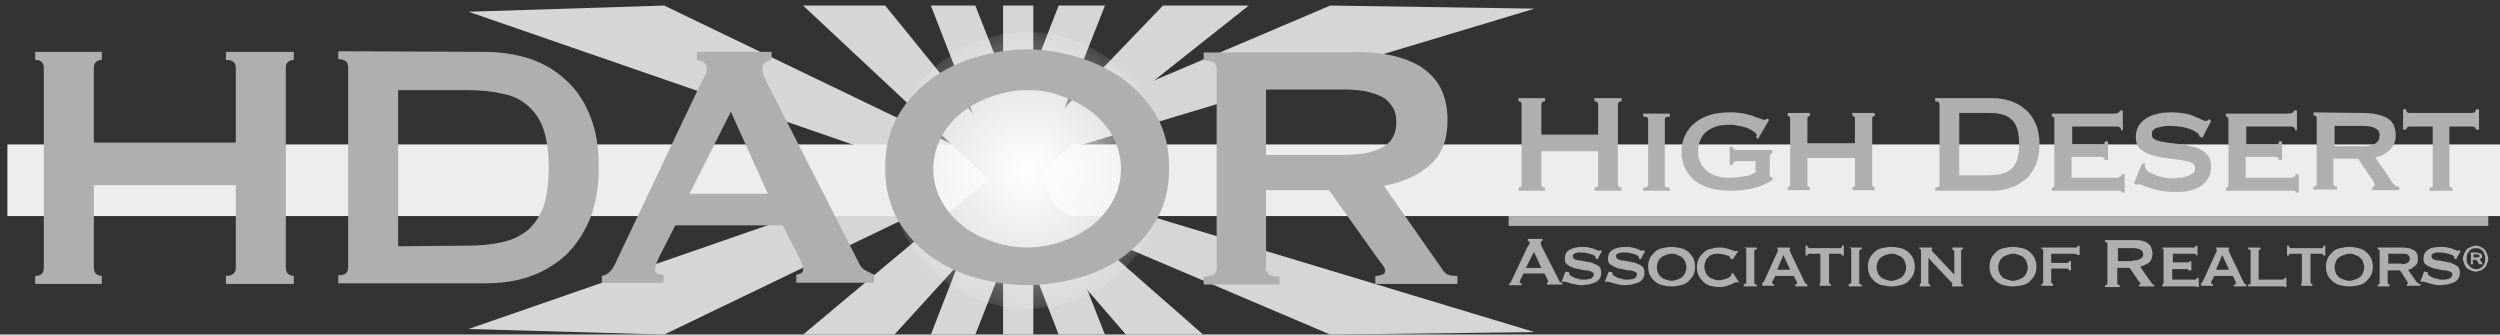 <?xml version="1.0" encoding="utf-8"?>
<!-- Generator: Adobe Illustrator 21.1.0, SVG Export Plug-In . SVG Version: 6.00 Build 0)  -->
<svg version="1.1" id="Layer_1" xmlns="http://www.w3.org/2000/svg" xmlns:xlink="http://www.w3.org/1999/xlink" x="0px" y="0px"
	 viewBox="0 0 405 54.2" style="enable-background:new 0 0 405 54.2;" xml:space="preserve">
<rect x="0" y="0" width="405" height="54.2" fill="#333333" stroke="none"/>
<style type="text/css">
	.st0{fill:#D6D6D6;}
	.st1{fill:#EDEDED;}
	.st2{fill:url(#SVGID_1_);}
	.st3{fill:#AFAFAF;}
</style>
<polygon class="st0" points="248.6,53.8 165.1,28.6 107.6,0.9 75.9,1.9 164.7,32.6 215.5,54.2 "/>
<polygon class="st0" points="248.6,1.4 165.1,26.5 107.6,54.2 75.9,53.3 164.7,22.5 215.5,0.9 "/>
<rect x="1.2" y="23.4" class="st1" width="403.8" height="11.6"/>
<polygon class="st0" points="130.1,0.9 143.4,0.9 166.4,29.2 194.9,54.2 182.4,54.2 162.5,31.2 "/>
<polygon class="st0" points="130.1,54.2 144.9,54.2 170.6,26 202.3,0.9 188.4,0.9 166.2,24 "/>
<polygon class="st0" points="150.8,0.9 158,0.9 179,54.2 171.5,54.2 "/>
<polygon class="st0" points="150.8,54.2 158,54.2 179,0.9 171.5,0.9 "/>
<rect x="162.5" y="0.9" class="st0" width="4.9" height="53.3"/>
<radialGradient id="SVGID_1_" cx="166.4" cy="26.6" r="22.458" gradientTransform="matrix(1 0 0 -1 0 54.2)" gradientUnits="userSpaceOnUse">
	<stop  offset="0" style="stop-color:#FFFFFF"/>
	<stop  offset="0.853" style="stop-color:#FFFFFF;stop-opacity:0.232"/>
	<stop  offset="1" style="stop-color:#FFFFFF;stop-opacity:0.1"/>
</radialGradient>
<circle class="st2" cx="166.4" cy="27.6" r="22.4"/>
<g>
	<g>
		<path class="st3" d="M38.2,11c0-0.9-0.5-1.3-1.6-1.3V8.4h11v1.3c-0.3,0-0.6,0.1-0.9,0.3c-0.3,0.2-0.4,0.5-0.4,1v32.4
			c0,0.4,0.1,0.7,0.4,1c0.3,0.2,0.6,0.3,0.9,0.3V46h-11v-1.3c1,0,1.6-0.4,1.6-1.3V30h-23v13.4c0,0.4,0.1,0.7,0.4,1
			c0.3,0.2,0.6,0.3,0.9,0.3V46H5.7v-1.3c0.9,0,1.4-0.4,1.4-1.3V11c0-0.9-0.5-1.3-1.4-1.3V8.4h10.8v1.3c-0.3,0-0.6,0.1-0.9,0.3
			c-0.3,0.2-0.4,0.5-0.4,1v12.1h23V11z"/>
		<path class="st3" d="M78.5,8.4c2.6,0,5.1,0.4,7.3,1.1c2.3,0.8,4.2,1.9,5.9,3.5c1.7,1.5,3,3.5,3.9,5.8c1,2.4,1.4,5.1,1.4,8.3
			c0,3.2-0.5,6-1.4,8.3c-1,2.4-2.3,4.3-3.9,5.9c-1.7,1.5-3.6,2.7-5.9,3.5c-2.3,0.8-4.7,1.1-7.3,1.1H54.8v-1.3c1.1,0,1.6-0.4,1.6-1.3
			V10.9c0-0.9-0.5-1.3-1.6-1.3V8.3L78.5,8.4L78.5,8.4z M75.6,39.8c2.2,0,4.2-0.2,5.9-0.6s3-1.1,4.1-2c1.1-1,1.9-2.3,2.5-3.9
			c0.5-1.6,0.8-3.7,0.8-6.1c0-2.5-0.3-4.5-0.8-6.1s-1.4-2.9-2.5-3.9s-2.5-1.7-4.1-2c-1.7-0.4-3.6-0.6-5.9-0.6H64.5v25.3L75.6,39.8
			L75.6,39.8z"/>
		<path class="st3" d="M97.5,44.7c0.6-0.1,1.1-0.4,1.5-0.9s0.7-1.1,1-1.8l13.2-27.8c0.3-0.6,0.6-1.2,0.9-1.7c0.3-0.5,0.4-1,0.4-1.4
			c0-0.5-0.2-0.8-0.5-1s-0.7-0.3-1.1-0.4V8.4H125v1.3c-0.3,0.1-0.7,0.2-1,0.4c-0.3,0.2-0.5,0.5-0.5,1c0,0.4,0.1,0.8,0.2,1.1
			c0.2,0.4,0.4,0.9,0.7,1.5l14.8,29c0.2,0.5,0.6,0.9,1,1.1s0.9,0.5,1.4,0.7v1.3H129v-1.3c0.2,0,0.4-0.1,0.7-0.2s0.4-0.4,0.4-0.6
			c0-0.5-0.2-1.1-0.6-1.9l-2.7-5.3h-17.4l-2.6,5.1c-0.5,1-0.7,1.7-0.7,2.1c0,0.5,0.5,0.8,1.4,0.8v1.3h-10V44.7z M124.4,31.4l-6-13.3
			l-6.7,13.3H124.4z"/>
		<path class="st3" d="M166.4,8c2.6,0,5.3,0.4,8,1.2c2.7,0.8,5.2,2,7.4,3.5c2.2,1.6,4.1,3.6,5.5,6s2.1,5.2,2.1,8.5s-0.7,6.1-2.1,8.5
			s-3.3,4.4-5.5,6s-4.7,2.7-7.4,3.4c-2.7,0.7-5.4,1.1-8,1.1s-5.3-0.4-8-1.1s-5.2-1.9-7.4-3.4c-2.2-1.6-4.1-3.6-5.5-6
			s-2.1-5.2-2.1-8.5s0.7-6.1,2.1-8.5c1.4-2.4,3.3-4.4,5.5-6c2.2-1.6,4.7-2.8,7.4-3.5C161.1,8.4,163.8,8,166.4,8z M166.4,14.6
			c-1.8,0-3.6,0.3-5.4,0.9s-3.4,1.4-4.9,2.5s-2.6,2.4-3.5,4s-1.4,3.4-1.4,5.4s0.5,3.8,1.4,5.3c0.9,1.6,2.1,2.9,3.5,4
			s3.1,1.9,4.9,2.5s3.6,0.9,5.4,0.9s3.6-0.3,5.4-0.9s3.4-1.4,4.9-2.5c1.4-1.1,2.6-2.4,3.5-4s1.4-3.4,1.4-5.3c0-2-0.5-3.8-1.4-5.4
			s-2.1-2.9-3.5-4c-1.5-1.1-3.1-1.9-4.9-2.5C170,14.8,168.2,14.6,166.4,14.6z"/>
		<path class="st3" d="M219.3,8.4c2.3,0,4.4,0.2,6.2,0.6c1.8,0.4,3.4,1,4.8,1.9c1.3,0.9,2.4,2,3.1,3.4s1.1,3.1,1.1,5.2
			c0,3.1-0.9,5.5-2.8,7.2s-4.4,2.8-7.5,3.4l9.5,13.6c0.3,0.5,0.7,0.8,1.2,0.9s0.9,0.1,1.2,0.1V46h-13.3v-1.3c0.4,0,0.8-0.1,1.1-0.2
			c0.3-0.1,0.5-0.3,0.5-0.6c0-0.2-0.1-0.5-0.3-0.8s-0.5-0.7-0.9-1.2l-7.9-11.1h-10.2v12.7c0,0.4,0.2,0.7,0.5,1
			c0.3,0.2,0.9,0.3,1.7,0.3v1.3H195v-1.3c1.4,0,2.1-0.4,2.1-1.3V11.1c0-0.9-0.7-1.3-2.1-1.3V8.5h24.3V8.4z M217.4,25.1
			c1.7,0,3.1-0.1,4.3-0.4c1.1-0.3,2-0.6,2.7-1.1s1.1-1,1.4-1.7c0.3-0.6,0.4-1.4,0.4-2.1c0-0.8-0.1-1.5-0.4-2.1s-0.8-1.2-1.4-1.7
			c-0.7-0.5-1.6-0.8-2.7-1.1c-1.1-0.3-2.6-0.4-4.3-0.4h-12.3v10.6H217.4z"/>
	</g>
</g>
<g>
	<g>
		<path class="st3" d="M258.9,16.9c0-0.3-0.2-0.5-0.6-0.5v-0.5h4.4v0.5c-0.1,0-0.3,0-0.4,0.1s-0.2,0.2-0.2,0.4v13
			c0,0.2,0.1,0.3,0.2,0.4s0.2,0.1,0.4,0.1v0.5h-4.4v-0.5c0.4,0,0.6-0.2,0.6-0.5v-5.4h-9.2v5.4c0,0.2,0.1,0.3,0.2,0.4
			s0.2,0.1,0.4,0.1v0.5H246v-0.5c0.4,0,0.5-0.2,0.5-0.5v-13c0-0.3-0.2-0.5-0.5-0.5v-0.5h4.3v0.5c-0.1,0-0.2,0-0.4,0.1
			c-0.1,0.1-0.2,0.2-0.2,0.4v4.9h9.2V16.9z"/>
		<path class="st3" d="M266.2,30.4c0.3,0,0.5,0,0.6-0.1s0.2-0.2,0.2-0.3V19.3c0-0.1-0.1-0.3-0.2-0.3c-0.1-0.1-0.3-0.1-0.6-0.1v-0.5
			h4.3v0.5c-0.5,0-0.8,0.1-0.8,0.4V30c0,0.3,0.3,0.4,0.8,0.4v0.5h-4.3V30.4z"/>
		<path class="st3" d="M284.8,22.5l-0.3-0.2c0-0.2,0.1-0.3,0.1-0.3c0-0.2-0.1-0.4-0.4-0.6c-0.2-0.2-0.6-0.4-1-0.6s-0.9-0.3-1.4-0.4
			s-1-0.2-1.5-0.2c-0.7,0-1.4,0.1-2,0.2c-0.6,0.2-1.2,0.4-1.7,0.8s-0.9,0.8-1.1,1.4c-0.3,0.6-0.4,1.2-0.4,2s0.2,1.5,0.5,2
			s0.7,1,1.2,1.3s1,0.6,1.6,0.7c0.6,0.2,1.2,0.2,1.7,0.2c0.8,0,1.6-0.1,2.3-0.2c0.7-0.1,1.4-0.3,2-0.7v-1.8h-2.9
			c-0.2,0-0.4,0-0.5,0.1c-0.2,0.1-0.2,0.2-0.3,0.5h-0.5v-2.9h0.5c0,0.2,0.1,0.3,0.3,0.4c0.1,0.1,0.3,0.1,0.5,0.1h5.6v0.5
			c-0.2,0.1-0.3,0.2-0.3,0.3c-0.1,0.1-0.1,0.2-0.1,0.4v2.7c0,0.2,0,0.3,0.1,0.4c0,0.1,0.2,0.1,0.4,0.2v0.3c-0.2,0.1-0.4,0.3-0.8,0.5
			s-0.8,0.4-1.4,0.6s-1.2,0.4-2,0.5c-0.7,0.1-1.6,0.2-2.5,0.2c-1.2,0-2.4-0.1-3.4-0.4s-1.8-0.7-2.5-1.2c-0.7-0.6-1.2-1.2-1.6-2
			s-0.6-1.7-0.6-2.7s0.2-1.9,0.6-2.7c0.4-0.8,0.9-1.5,1.6-2c0.7-0.6,1.5-1,2.5-1.3s2.1-0.4,3.4-0.4c0.7,0,1.4,0.1,2,0.2
			s1.1,0.3,1.5,0.4c0.4,0.2,0.8,0.3,1.1,0.4c0.3,0.1,0.5,0.2,0.6,0.2c0.2,0,0.3,0,0.3,0c0.1,0,0.2-0.1,0.3-0.2l0.3,0.2L284.8,22.5z"
			/>
		<path class="st3" d="M292.8,29.9c0,0.1,0,0.3,0.1,0.3c0.1,0.1,0.2,0.1,0.3,0.1v0.5h-3.6v-0.5c0.1,0,0.2,0,0.3-0.1
			c0.1-0.1,0.1-0.2,0.1-0.3V19.2c0-0.1,0-0.3-0.1-0.3c-0.1-0.1-0.2-0.1-0.3-0.1v-0.5h3.6v0.5c-0.1,0-0.2,0-0.3,0.1
			c-0.1,0.1-0.1,0.2-0.1,0.3v4h7.7v-4c0-0.1,0-0.3-0.1-0.3c-0.1-0.1-0.2-0.1-0.3-0.1v-0.5h3.6v0.5c-0.1,0-0.2,0-0.3,0.1
			c-0.1,0.1-0.1,0.2-0.1,0.3v10.7c0,0.1,0,0.3,0.1,0.3c0.1,0.1,0.2,0.1,0.3,0.1v0.5h-3.6v-0.5c0.1,0,0.2,0,0.3-0.1
			c0.1-0.1,0.1-0.2,0.1-0.3v-4.3h-7.7V29.9z"/>
		<path class="st3" d="M322.9,15.9c1,0,2,0.2,2.9,0.5s1.7,0.8,2.4,1.4c0.7,0.6,1.2,1.4,1.6,2.3s0.6,2.1,0.6,3.3
			c0,1.3-0.2,2.4-0.6,3.3s-0.9,1.7-1.6,2.3c-0.7,0.6-1.5,1.1-2.4,1.4s-1.9,0.5-2.9,0.5h-9.4v-0.5c0.4,0,0.7-0.2,0.7-0.5v-13
			c0-0.3-0.2-0.5-0.7-0.5v-0.5L322.9,15.9L322.9,15.9z M321.8,28.4c0.9,0,1.7-0.1,2.3-0.2c0.7-0.2,1.2-0.4,1.7-0.8
			c0.4-0.4,0.8-0.9,1-1.6s0.3-1.5,0.3-2.4c0-1-0.1-1.8-0.3-2.5c-0.2-0.6-0.5-1.2-1-1.6c-0.4-0.4-1-0.7-1.7-0.8
			c-0.7-0.2-1.4-0.2-2.3-0.2h-4.4v10.1H321.8z"/>
		<path class="st3" d="M343.6,21c0-0.4-0.3-0.5-0.9-0.5h-7v2.9h4.4c0.3,0,0.6,0,0.7-0.1c0.1,0,0.2-0.2,0.2-0.4h0.5v3h-0.6
			c0.1-0.2,0-0.3-0.2-0.4s-0.5-0.1-0.9-0.1h-4.2v3.4h7.3c0.2,0,0.4-0.1,0.6-0.2s0.2-0.2,0.2-0.4h0.5v3h-0.5c0-0.2-0.1-0.3-0.2-0.3
			c-0.2,0-0.3,0-0.6,0h-10.5v-0.5c0.1,0,0.2,0,0.3-0.1c0.1-0.1,0.1-0.2,0.1-0.3V19.3c0-0.1,0-0.3-0.1-0.3c-0.1-0.1-0.2-0.1-0.3-0.1
			v-0.5h10.1c0.6,0,0.9-0.2,0.9-0.5h0.5v3.2h-0.3V21z"/>
		<path class="st3" d="M347.5,26.5c0,0.1,0,0.2,0,0.2c0,0.1,0,0.2,0,0.3c0,0.3,0.2,0.5,0.5,0.8c0.4,0.2,0.8,0.4,1.3,0.6
			s1,0.3,1.5,0.4s0.9,0.1,1.2,0.1c0.3,0,0.6,0,1-0.1c0.4,0,0.8-0.1,1.2-0.2c0.4-0.1,0.7-0.3,1-0.5s0.4-0.5,0.4-0.9s-0.2-0.7-0.7-0.9
			s-1-0.3-1.8-0.4c-0.7-0.1-1.5-0.2-2.3-0.3c-0.8-0.1-1.6-0.3-2.3-0.5c-0.7-0.2-1.3-0.6-1.8-1S346,23,346,22.2
			c0-1.2,0.5-2.2,1.5-2.9c1-0.7,2.4-1.1,4.2-1.1c0.9,0,1.7,0.1,2.3,0.2c0.6,0.1,1.2,0.3,1.6,0.5s0.8,0.3,1.1,0.5
			c0.3,0.1,0.5,0.2,0.6,0.2c0.2,0,0.3,0,0.3-0.1c0.1-0.1,0.2-0.1,0.3-0.2l0.3,0.3l-1.4,2.7l-0.5-0.2c0-0.1,0-0.2-0.1-0.3
			c0-0.1-0.1-0.2-0.3-0.3c-0.4-0.3-1-0.6-1.8-0.8s-1.7-0.3-2.7-0.3c-0.4,0-0.7,0-1.1,0.1c-0.3,0.1-0.6,0.1-0.9,0.2s-0.5,0.3-0.6,0.4
			c-0.2,0.2-0.2,0.4-0.2,0.7c0,0.4,0.2,0.7,0.7,0.9c0.5,0.2,1.1,0.3,1.8,0.4c0.7,0.1,1.5,0.2,2.3,0.3c0.8,0.1,1.6,0.3,2.3,0.5
			c0.7,0.2,1.3,0.6,1.8,1.1s0.7,1.1,0.7,2s-0.2,1.5-0.6,2.1c-0.4,0.5-0.9,1-1.5,1.3s-1.3,0.5-2,0.6s-1.4,0.1-2.1,0.1
			s-1.3-0.1-1.9-0.2s-1.2-0.3-1.7-0.4c-0.5-0.2-1-0.3-1.3-0.5c-0.4-0.1-0.6-0.2-0.7-0.2s-0.2,0.1-0.3,0.2l-0.4-0.3l1.3-3.2
			L347.5,26.5z"/>
		<path class="st3" d="M371.8,21c0-0.4-0.3-0.5-0.9-0.5h-7v2.9h4.4c0.3,0,0.6,0,0.7-0.1c0.1,0,0.2-0.2,0.2-0.4h0.5v3h-0.6
			c0.1-0.2,0-0.3-0.2-0.4s-0.5-0.1-0.9-0.1h-4.2v3.4h7.3c0.2,0,0.4-0.1,0.6-0.2s0.2-0.2,0.2-0.4h0.5v3h-0.5c0-0.2-0.1-0.3-0.2-0.3
			c-0.2,0-0.3,0-0.6,0h-10.5v-0.5c0.1,0,0.2,0,0.3-0.1c0.1-0.1,0.1-0.2,0.1-0.3V19.3c0-0.1,0-0.3-0.1-0.3c-0.1-0.1-0.2-0.1-0.3-0.1
			v-0.5h10.1c0.6,0,0.9-0.2,0.9-0.5h0.5v3.2h-0.3V21z"/>
		<path class="st3" d="M382.7,18.3c1.7,0,3,0.3,4,0.8c1,0.6,1.4,1.5,1.4,2.9c0,0.5-0.1,1-0.3,1.4c-0.2,0.4-0.4,0.7-0.8,1
			c-0.3,0.3-0.7,0.5-1,0.7c-0.4,0.2-0.8,0.3-1.2,0.4l2.8,4.1c0.1,0.2,0.3,0.4,0.5,0.5s0.4,0.2,0.6,0.2v0.5h-4.4v-0.5
			c0.2,0,0.4-0.1,0.4-0.3c0-0.2-0.1-0.5-0.4-0.9l-2.3-3.4h-4v4.1c0,0.1,0.1,0.3,0.2,0.3c0.1,0.1,0.2,0.1,0.4,0.1v0.5h-3.8v-0.5
			c0.3,0,0.5-0.1,0.5-0.4V19.1c0-0.3-0.2-0.4-0.5-0.4v-0.5L382.7,18.3L382.7,18.3z M382.7,23.7c1.9,0,2.8-0.6,2.8-1.8
			c0-0.5-0.2-0.9-0.7-1.1c-0.4-0.3-1.2-0.4-2.1-0.4h-4.5v3.3H382.7z"/>
		<path class="st3" d="M393.7,30.4c0.1,0,0.2,0,0.3-0.1c0.1-0.1,0.1-0.2,0.1-0.3v-9.5h-3.7c-0.2,0-0.3,0-0.4,0.1s-0.2,0.2-0.2,0.4
			h-0.5v-3.3h0.5c0,0.3,0.1,0.4,0.2,0.5s0.3,0.1,0.4,0.1h10.1c0.2,0,0.3-0.1,0.4-0.1c0.1-0.1,0.2-0.3,0.2-0.5h0.5V21h-0.5
			c0-0.2-0.1-0.3-0.2-0.4s-0.3-0.1-0.4-0.1h-3.7V30c0,0.3,0.2,0.4,0.5,0.4v0.5h-3.7v-0.5H393.7z"/>
	</g>
</g>
<g>
	<g>
		<path class="st3" d="M244.4,46c0.1,0,0.2-0.1,0.3-0.2c0.1-0.1,0.1-0.2,0.2-0.4l2.6-5.5c0.1-0.1,0.1-0.2,0.2-0.3
			c0.1-0.1,0.1-0.2,0.1-0.3c0-0.1,0-0.2-0.1-0.2s-0.1-0.1-0.2-0.1v-0.3h2.4V39c-0.1,0-0.1,0-0.2,0.1c-0.1,0-0.1,0.1-0.1,0.2
			s0,0.1,0,0.2s0.1,0.2,0.1,0.3l2.9,5.7c0,0.1,0.1,0.2,0.2,0.2c0.1,0.1,0.2,0.1,0.3,0.1v0.3h-2.5v-0.3h0.1c0.1,0,0.1-0.1,0.1-0.1
			c0-0.1,0-0.2-0.1-0.4l-0.5-1h-3.4l-0.5,1c-0.1,0.2-0.1,0.3-0.1,0.4s0.1,0.2,0.3,0.2v0.3h-2L244.4,46L244.4,46z M249.7,43.4
			l-1.2-2.6l-1.3,2.6H249.7z"/>
		<path class="st3" d="M254.2,44.1v0.1v0.1c0,0.1,0.1,0.3,0.3,0.4c0.2,0.1,0.4,0.2,0.6,0.3c0.2,0.1,0.5,0.1,0.7,0.2
			c0.3,0.1,0.4,0.1,0.6,0.1c0.1,0,0.3,0,0.5,0s0.4-0.1,0.6-0.1c0.2-0.1,0.4-0.1,0.5-0.3c0.1-0.1,0.2-0.3,0.2-0.4
			c0-0.2-0.1-0.4-0.4-0.5c-0.2-0.1-0.5-0.2-0.9-0.2c-0.3,0-0.7-0.1-1.1-0.2s-0.8-0.1-1.1-0.3c-0.3-0.1-0.6-0.3-0.9-0.5
			c-0.2-0.2-0.3-0.5-0.3-0.9c0-0.6,0.2-1.1,0.7-1.4s1.2-0.5,2.1-0.5c0.4,0,0.8,0,1.1,0.1c0.3,0.1,0.6,0.1,0.8,0.2
			c0.2,0.1,0.4,0.2,0.5,0.2c0.1,0.1,0.2,0.1,0.3,0.1c0.1,0,0.1,0,0.2,0l0.1-0.1l0.2,0.2l-0.7,1.3l-0.3-0.1c0-0.1,0-0.1,0-0.2
			s-0.1-0.1-0.1-0.2c-0.2-0.2-0.5-0.3-0.9-0.4s-0.8-0.2-1.3-0.2c-0.2,0-0.4,0-0.5,0c-0.2,0-0.3,0.1-0.5,0.1
			c-0.1,0.1-0.2,0.1-0.3,0.2c-0.1,0.1-0.1,0.2-0.1,0.3c0,0.2,0.1,0.4,0.3,0.5c0.2,0.1,0.5,0.2,0.9,0.2c0.4,0.1,0.7,0.1,1.1,0.2
			s0.8,0.1,1.1,0.3c0.3,0.1,0.6,0.3,0.9,0.5c0.2,0.2,0.3,0.6,0.3,1s-0.1,0.7-0.3,1c-0.2,0.3-0.5,0.5-0.8,0.6s-0.6,0.2-1,0.3
			c-0.4,0-0.7,0.1-1,0.1s-0.6,0-1-0.1c-0.3-0.1-0.6-0.1-0.9-0.2s-0.5-0.2-0.7-0.2c-0.2-0.1-0.3-0.1-0.3-0.1c-0.1,0-0.1,0-0.2,0.1
			l-0.2-0.1l0.6-1.6L254.2,44.1z"/>
		<path class="st3" d="M261.2,44.1v0.1v0.1c0,0.1,0.1,0.3,0.3,0.4c0.2,0.1,0.4,0.2,0.6,0.3c0.2,0.1,0.5,0.1,0.7,0.2
			c0.3,0.1,0.4,0.1,0.6,0.1c0.1,0,0.3,0,0.5,0s0.4-0.1,0.6-0.1c0.2-0.1,0.4-0.1,0.5-0.3c0.1-0.1,0.2-0.3,0.2-0.4
			c0-0.2-0.1-0.4-0.4-0.5c-0.2-0.1-0.5-0.2-0.9-0.2c-0.3,0-0.7-0.1-1.1-0.2s-0.8-0.1-1.1-0.3c-0.3-0.1-0.6-0.3-0.9-0.5
			c-0.2-0.2-0.3-0.5-0.3-0.9c0-0.6,0.2-1.1,0.7-1.4s1.2-0.5,2.1-0.5c0.4,0,0.8,0,1.1,0.1c0.3,0.1,0.6,0.1,0.8,0.2
			c0.2,0.1,0.4,0.2,0.5,0.2c0.1,0.1,0.2,0.1,0.3,0.1c0.1,0,0.1,0,0.2,0l0.1-0.1l0.2,0.2l-0.7,1.3l-0.3-0.1c0-0.1,0-0.1,0-0.2
			s-0.1-0.1-0.1-0.2c-0.2-0.2-0.5-0.3-0.9-0.4s-0.8-0.2-1.3-0.2c-0.2,0-0.4,0-0.5,0c-0.2,0-0.3,0.1-0.5,0.1
			c-0.1,0.1-0.2,0.1-0.3,0.2c-0.1,0.1-0.1,0.2-0.1,0.3c0,0.2,0.1,0.4,0.3,0.5c0.2,0.1,0.5,0.2,0.9,0.2c0.4,0.1,0.7,0.1,1.1,0.2
			s0.8,0.1,1.1,0.3c0.3,0.1,0.6,0.3,0.9,0.5c0.2,0.2,0.3,0.6,0.3,1s-0.1,0.7-0.3,1c-0.2,0.3-0.5,0.5-0.8,0.6s-0.6,0.2-1,0.3
			c-0.4,0-0.7,0.1-1,0.1s-0.6,0-1-0.1c-0.3-0.1-0.6-0.1-0.9-0.2s-0.5-0.2-0.7-0.2c-0.2-0.1-0.3-0.1-0.3-0.1c-0.1,0-0.1,0-0.2,0.1
			l-0.2-0.1l0.6-1.6L261.2,44.1z"/>
		<path class="st3" d="M270.8,40c0.5,0,1,0.1,1.5,0.2s0.8,0.3,1.2,0.6c0.3,0.3,0.6,0.6,0.8,1s0.3,0.9,0.3,1.4s-0.1,1-0.3,1.4
			s-0.5,0.7-0.8,1s-0.7,0.5-1.2,0.6s-0.9,0.2-1.5,0.2c-0.5,0-1-0.1-1.5-0.2s-0.8-0.3-1.2-0.6c-0.3-0.3-0.6-0.6-0.8-1
			c-0.2-0.4-0.3-0.9-0.3-1.4s0.1-1,0.3-1.4c0.2-0.4,0.5-0.7,0.8-1s0.7-0.5,1.2-0.6S270.3,40,270.8,40z M270.8,41.1
			c-0.3,0-0.6,0.1-0.9,0.2s-0.5,0.2-0.8,0.4c-0.2,0.2-0.4,0.4-0.5,0.7c-0.1,0.3-0.2,0.6-0.2,0.9s0.1,0.6,0.2,0.9s0.3,0.5,0.5,0.7
			s0.5,0.3,0.8,0.4s0.6,0.2,0.9,0.2s0.6-0.1,0.9-0.2s0.5-0.2,0.8-0.4c0.2-0.2,0.4-0.4,0.5-0.7c0.1-0.3,0.2-0.6,0.2-0.9
			s-0.1-0.6-0.2-0.9s-0.3-0.5-0.5-0.7s-0.5-0.3-0.8-0.4C271.4,41.1,271.1,41.1,270.8,41.1z"/>
		<path class="st3" d="M280.3,41.9C280.3,41.9,280.3,41.8,280.3,41.9c0-0.1,0-0.1,0-0.1s0-0.1-0.1-0.2s-0.2-0.2-0.4-0.2
			c-0.2-0.1-0.4-0.1-0.6-0.2c-0.2,0-0.5-0.1-0.8-0.1s-0.6,0-0.9,0.1s-0.5,0.2-0.7,0.4c-0.2,0.2-0.4,0.4-0.5,0.7
			c-0.1,0.3-0.2,0.6-0.2,0.9s0.1,0.6,0.2,0.9s0.3,0.5,0.5,0.7s0.4,0.3,0.7,0.4c0.3,0.1,0.5,0.2,0.8,0.2s0.5,0,0.8-0.1
			s0.5-0.1,0.7-0.2s0.4-0.2,0.5-0.3c0.1-0.1,0.2-0.2,0.2-0.3v-0.1c0-0.1,0-0.1,0-0.1l0.2-0.1l1,1.5l-0.1,0.1c-0.1,0-0.2-0.1-0.2-0.1
			c-0.1,0-0.2,0-0.4,0.1s-0.4,0.2-0.6,0.3c-0.3,0.1-0.6,0.2-0.9,0.3c-0.3,0.1-0.7,0.1-1.1,0.1s-0.9-0.1-1.3-0.2s-0.8-0.3-1.1-0.6
			c-0.3-0.3-0.6-0.6-0.8-1c-0.2-0.4-0.3-0.9-0.3-1.4s0.1-1,0.3-1.4c0.2-0.4,0.5-0.7,0.8-1s0.7-0.5,1.2-0.6c0.4-0.1,0.9-0.2,1.3-0.2
			s0.7,0,1,0.1s0.5,0.1,0.8,0.2c0.2,0.1,0.4,0.2,0.6,0.2c0.1,0.1,0.3,0.1,0.3,0.1h0.1l0.1-0.1l0.2,0.1l-0.9,1.3L280.3,41.9z"/>
		<path class="st3" d="M282.5,46c0.2,0,0.3,0,0.3-0.1c0.1,0,0.1-0.1,0.1-0.2v-5.3c0-0.1,0-0.1-0.1-0.2c-0.1,0-0.2-0.1-0.3-0.1v0h2.1
			v0.3c-0.3,0-0.4,0.1-0.4,0.2v5.3c0,0.1,0.1,0.2,0.4,0.2v0.3h-2.1V46z"/>
		<path class="st3" d="M285.3,46c0.1,0,0.2-0.1,0.3-0.2c0.1-0.1,0.1-0.2,0.2-0.3l2.1-4.6c0.1-0.1,0.1-0.2,0.1-0.3c0-0.1,0-0.2,0-0.2
			c0-0.1,0-0.1,0-0.1s-0.1,0-0.1-0.1v-0.1h2.1v0.3h-0.1c0,0,0,0,0,0.1s0,0.1,0.1,0.2c0,0.1,0.1,0.2,0.1,0.3l2.3,4.8
			c0,0.1,0.1,0.1,0.2,0.2c0.1,0,0.1,0.1,0.2,0.1v0.3h-2v-0.3c0.1,0,0.1,0,0.2,0s0.1-0.1,0.1-0.2s0-0.1,0-0.2c0,0,0-0.1-0.1-0.2
			l-0.4-0.8h-3l-0.4,0.8c0,0.1-0.1,0.1-0.1,0.2s0,0.1,0,0.2s0,0.1,0.1,0.1c0,0,0.1,0,0.2,0v0.3h-1.9V46H285.3z M290,43.7l-1.1-2.4
			l-1,2.4H290z"/>
		<path class="st3" d="M294.7,46c0,0,0.1,0,0.1-0.1c0,0,0.1-0.1,0.1-0.2v-4.6h-1.8c-0.1,0-0.1,0-0.2,0.1c-0.1,0-0.1,0.1-0.1,0.2
			h-0.3v-1.6h0.3c0,0.1,0,0.2,0.1,0.3c0.1,0,0.1,0.1,0.2,0.1h5c0.1,0,0.1,0,0.2-0.1c0.1,0,0.1-0.1,0.1-0.3h0.3v1.6h-0.3
			c0-0.1,0-0.1-0.1-0.2c-0.1,0-0.1-0.1-0.2-0.1h-1.8v4.7c0,0.1,0.1,0.2,0.3,0.2v0.3h-1.8V46H294.7z"/>
		<path class="st3" d="M299.5,46c0.2,0,0.3,0,0.3-0.1c0.1,0,0.1-0.1,0.1-0.2v-5.3c0-0.1,0-0.1-0.1-0.2c-0.1,0-0.2-0.1-0.3-0.1v0h2.1
			v0.3c-0.3,0-0.4,0.1-0.4,0.2v5.3c0,0.1,0.1,0.2,0.4,0.2v0.3h-2.1V46z"/>
		<path class="st3" d="M306.4,40c0.5,0,1,0.1,1.5,0.2s0.8,0.3,1.2,0.6c0.3,0.3,0.6,0.6,0.8,1c0.2,0.4,0.3,0.9,0.3,1.4
			s-0.1,1-0.3,1.4c-0.2,0.4-0.5,0.7-0.8,1s-0.7,0.5-1.2,0.6s-0.9,0.2-1.5,0.2c-0.5,0-1-0.1-1.5-0.2s-0.8-0.3-1.2-0.6
			c-0.3-0.3-0.6-0.6-0.8-1c-0.2-0.4-0.3-0.9-0.3-1.4s0.1-1,0.3-1.4c0.2-0.4,0.5-0.7,0.8-1s0.7-0.5,1.2-0.6S305.8,40,306.4,40z
			 M306.4,41.1c-0.3,0-0.6,0.1-0.9,0.2s-0.5,0.2-0.8,0.4c-0.2,0.2-0.4,0.4-0.5,0.7c-0.1,0.3-0.2,0.6-0.2,0.9s0.1,0.6,0.2,0.9
			s0.3,0.5,0.5,0.7s0.5,0.3,0.8,0.4s0.6,0.2,0.9,0.2s0.6-0.1,0.9-0.2s0.5-0.2,0.8-0.4c0.2-0.2,0.4-0.4,0.5-0.7
			c0.1-0.3,0.2-0.6,0.2-0.9s-0.1-0.6-0.2-0.9s-0.3-0.5-0.5-0.7s-0.5-0.3-0.8-0.4C307,41.1,306.7,41.1,306.4,41.1z"/>
		<path class="st3" d="M310.9,46c0.2,0,0.3-0.1,0.3-0.2v-5.3c0-0.1-0.1-0.2-0.3-0.2v-0.2h2.1v0.3c-0.1,0-0.1,0-0.1,0.1
			s0.1,0.2,0.3,0.4l3.4,3.6v-3.8c0-0.1-0.1-0.2-0.3-0.2v-0.4h1.7v0.3c-0.2,0-0.3,0.1-0.3,0.2v5.3c0,0.1,0.1,0.2,0.3,0.2v0.3h-1.8
			v-0.3c0.1,0,0.1,0,0.1-0.1c0,0,0-0.1-0.1-0.2s-0.2-0.2-0.3-0.3l-3.5-3.7v4.1c0,0.1,0.1,0.2,0.3,0.2v0.3H311V46H310.9z"/>
		<path class="st3" d="M326.1,40c0.5,0,1,0.1,1.5,0.2s0.8,0.3,1.2,0.6c0.3,0.3,0.6,0.6,0.8,1c0.2,0.4,0.3,0.9,0.3,1.4
			s-0.1,1-0.3,1.4c-0.2,0.4-0.5,0.7-0.8,1s-0.7,0.5-1.2,0.6s-0.9,0.2-1.5,0.2c-0.5,0-1-0.1-1.5-0.2s-0.8-0.3-1.2-0.6
			c-0.3-0.3-0.6-0.6-0.8-1c-0.2-0.4-0.3-0.9-0.3-1.4s0.1-1,0.3-1.4c0.2-0.4,0.5-0.7,0.8-1s0.7-0.5,1.2-0.6S325.5,40,326.1,40z
			 M326.1,41.1c-0.3,0-0.6,0.1-0.9,0.2s-0.5,0.2-0.8,0.4c-0.2,0.2-0.4,0.4-0.5,0.7c-0.1,0.3-0.2,0.6-0.2,0.9s0.1,0.6,0.2,0.9
			s0.3,0.5,0.5,0.7s0.5,0.3,0.8,0.4s0.6,0.2,0.9,0.2s0.6-0.1,0.9-0.2s0.5-0.2,0.8-0.4c0.2-0.2,0.4-0.4,0.5-0.7
			c0.1-0.3,0.2-0.6,0.2-0.9s-0.1-0.6-0.2-0.9s-0.3-0.5-0.5-0.7s-0.5-0.3-0.8-0.4C326.6,41.1,326.4,41.1,326.1,41.1z"/>
		<path class="st3" d="M336.5,41.3c0,0,0-0.1-0.1-0.1s-0.2-0.1-0.3-0.1h-3.8v1.5h2.5c0.2,0,0.3,0,0.3-0.1c0,0,0.1-0.1,0.1-0.2h0.3
			v1.5h-0.3c0-0.1,0-0.1-0.1-0.2c0,0-0.1-0.1-0.3-0.1h-2.5v2.2c0,0.1,0,0.1,0.1,0.2c0.1,0,0.1,0.1,0.2,0.1v0.3h-1.9V46
			c0.2,0,0.3-0.1,0.3-0.2v-5.3c0-0.1-0.1-0.2-0.3-0.2v-0.2h5.5c0.2,0,0.3,0,0.3-0.1c0.1,0,0.1-0.1,0.1-0.2h0.3v1.5L336.5,41.3
			L336.5,41.3z"/>
		<path class="st3" d="M345.8,38.9c0.5,0,0.9,0,1.2,0.1c0.4,0.1,0.7,0.2,0.9,0.4c0.3,0.2,0.5,0.4,0.6,0.7c0.1,0.3,0.2,0.6,0.2,1
			c0,0.6-0.2,1.1-0.5,1.4c-0.4,0.3-0.9,0.5-1.5,0.7l1.9,2.7c0.1,0.1,0.1,0.2,0.2,0.2s0.2,0,0.2,0v0.3h-2.5v-0.3c0.1,0,0.2,0,0.2,0
			c0.1,0,0.1-0.1,0.1-0.1c0-0.1,0-0.1-0.1-0.2c0-0.1-0.1-0.1-0.2-0.2l-1.5-2.2h-2v2.5c0,0.1,0,0.1,0.1,0.2c0.1,0,0.2,0.1,0.3,0.1
			v0.3H341v-0.3c0.3,0,0.4-0.1,0.4-0.3v-6.4c0-0.2-0.1-0.3-0.4-0.3v-0.3L345.8,38.9L345.8,38.9z M345.5,42.2c0.3,0,0.6,0,0.8-0.1
			c0.2-0.1,0.4-0.1,0.5-0.2s0.2-0.2,0.3-0.3c0.1-0.1,0.1-0.3,0.1-0.4s0-0.3-0.1-0.4s-0.1-0.2-0.3-0.3c-0.1-0.1-0.3-0.2-0.5-0.2
			c-0.2-0.1-0.5-0.1-0.8-0.1h-2.4v2.1h2.4V42.2z"/>
		<path class="st3" d="M355.8,41.4c0-0.2-0.1-0.3-0.4-0.3H352v1.4h2.2c0.2,0,0.3,0,0.4,0s0.1-0.1,0.1-0.2h0.3v1.5h-0.5
			c0-0.1,0-0.2-0.1-0.2s-0.3,0-0.4,0h-2.1v1.7h3.6c0.1,0,0.2,0,0.3-0.1c0.1,0,0.1-0.1,0.1-0.2h0.3v1.5h-0.3c0-0.1,0-0.1-0.1-0.1
			s-0.2,0-0.3,0h-5.2v-0.3c0,0,0.1,0,0.1-0.1c0,0,0.1-0.1,0.1-0.2v-5.3c0-0.1,0-0.1-0.1-0.2c-0.1,0-0.1-0.1-0.1-0.1v-0.1h5
			c0.3,0,0.4-0.1,0.4-0.3h0.3v1.6L355.8,41.4L355.8,41.4z"/>
		<path class="st3" d="M356.4,46c0.1,0,0.2-0.1,0.3-0.2c0.1-0.1,0.1-0.2,0.2-0.3l2.1-4.6c0.1-0.1,0.1-0.2,0.1-0.3c0-0.1,0-0.2,0-0.2
			c0-0.1,0-0.1,0-0.1s-0.1,0-0.1-0.1v-0.1h2.1v0.3H361c0,0,0,0,0,0.1s0,0.1,0.1,0.2c0,0.1,0.1,0.2,0.1,0.3l2.3,4.8
			c0,0.1,0.1,0.1,0.2,0.2c0.1,0,0.1,0.1,0.2,0.1v0.3h-2v-0.3c0.1,0,0.1,0,0.2,0s0.1-0.1,0.1-0.2s0-0.1,0-0.2c0,0,0-0.1-0.1-0.2
			l-0.4-0.8h-3l-0.4,0.8c0,0.1-0.1,0.1-0.1,0.2s0,0.1,0,0.2s0,0.1,0.1,0.1c0,0,0.1,0,0.2,0v0.3h-1.9V46H356.4z M361.1,43.7l-1.1-2.4
			l-1,2.4H361.1z"/>
		<path class="st3" d="M366.2,40.1v0.3c-0.2,0-0.3,0.1-0.3,0.2v4.7h3.8c0.1,0,0.2,0,0.3-0.1c0.1,0,0.1-0.1,0.1-0.2h0.3v1.5h-0.3
			c0-0.1,0-0.1-0.1-0.1s-0.2,0-0.3,0h-5.5v-0.3c0.2,0,0.4-0.1,0.4-0.2v-5.3c0-0.1-0.1-0.2-0.4-0.2v-0.3H366.2z"/>
		<path class="st3" d="M372.7,46c0,0,0.1,0,0.1-0.1c0,0,0.1-0.1,0.1-0.2v-4.6h-1.8c-0.1,0-0.1,0-0.2,0.1c-0.1,0-0.1,0.1-0.1,0.2
			h-0.3v-1.6h0.3c0,0.1,0,0.2,0.1,0.3c0.1,0,0.1,0.1,0.2,0.1h5c0.1,0,0.1,0,0.2-0.1c0.1,0,0.1-0.1,0.1-0.3h0.3v1.6h-0.3
			c0-0.1,0-0.1-0.1-0.2c-0.1,0-0.1-0.1-0.2-0.1h-1.8v4.7c0,0.1,0.1,0.2,0.3,0.2v0.3h-1.8V46H372.7z"/>
		<path class="st3" d="M380.6,40c0.5,0,1,0.1,1.5,0.2s0.8,0.3,1.2,0.6c0.3,0.3,0.6,0.6,0.8,1s0.3,0.9,0.3,1.4s-0.1,1-0.3,1.4
			s-0.5,0.7-0.8,1s-0.7,0.5-1.2,0.6s-0.9,0.2-1.5,0.2c-0.5,0-1-0.1-1.5-0.2s-0.8-0.3-1.2-0.6c-0.3-0.3-0.6-0.6-0.8-1
			c-0.2-0.4-0.3-0.9-0.3-1.4s0.1-1,0.3-1.4c0.2-0.4,0.5-0.7,0.8-1s0.7-0.5,1.2-0.6S380.1,40,380.6,40z M380.6,41.1
			c-0.3,0-0.6,0.1-0.9,0.2s-0.5,0.2-0.8,0.4c-0.2,0.2-0.4,0.4-0.5,0.7c-0.1,0.3-0.2,0.6-0.2,0.9s0.1,0.6,0.2,0.9s0.3,0.5,0.5,0.7
			s0.5,0.3,0.8,0.4s0.6,0.2,0.9,0.2s0.6-0.1,0.9-0.2s0.5-0.2,0.8-0.4c0.2-0.2,0.4-0.4,0.5-0.7c0.1-0.3,0.2-0.6,0.2-0.9
			s-0.1-0.6-0.2-0.9s-0.3-0.5-0.5-0.7s-0.5-0.3-0.8-0.4C381.2,41.1,380.9,41.1,380.6,41.1z"/>
		<path class="st3" d="M389,40.1c0.8,0,1.5,0.1,2,0.4s0.7,0.7,0.7,1.4c0,0.3,0,0.5-0.1,0.7s-0.2,0.4-0.4,0.5
			c-0.2,0.1-0.3,0.3-0.5,0.4s-0.4,0.2-0.6,0.2l1.4,2c0.1,0.1,0.2,0.2,0.3,0.2c0.1,0.1,0.2,0.1,0.3,0.1v0.3h-2.2V46
			c0.1,0,0.2,0,0.2-0.1s-0.1-0.2-0.2-0.4l-1.1-1.7h-2v2c0,0.1,0,0.1,0.1,0.2c0.1,0,0.1,0.1,0.2,0.1v0.3h-1.9v-0.3
			c0.2,0,0.3-0.1,0.3-0.2v-5.3c0-0.1-0.1-0.2-0.3-0.2v-0.3H389z M389,42.8c0.9,0,1.4-0.3,1.4-0.9c0-0.2-0.1-0.4-0.3-0.6
			s-0.6-0.2-1-0.2h-2.2v1.6h2.1V42.8z"/>
		<path class="st3" d="M393.3,44.1v0.1v0.1c0,0.1,0.1,0.3,0.3,0.4c0.2,0.1,0.4,0.2,0.6,0.3c0.2,0.1,0.5,0.1,0.7,0.2
			c0.3,0.1,0.4,0.1,0.6,0.1c0.1,0,0.3,0,0.5,0s0.4-0.1,0.6-0.1c0.2-0.1,0.4-0.1,0.5-0.3c0.1-0.1,0.2-0.3,0.2-0.4
			c0-0.2-0.1-0.4-0.4-0.5c-0.2-0.1-0.5-0.2-0.9-0.2c-0.3,0-0.7-0.1-1.1-0.2s-0.8-0.1-1.1-0.3c-0.3-0.1-0.6-0.3-0.9-0.5
			c-0.2-0.2-0.3-0.5-0.3-0.9c0-0.6,0.2-1.1,0.7-1.4c0.5-0.4,1.2-0.5,2.1-0.5c0.4,0,0.8,0,1.1,0.1c0.3,0.1,0.6,0.1,0.8,0.2
			c0.2,0.1,0.4,0.2,0.5,0.2c0.1,0.1,0.2,0.1,0.3,0.1c0.1,0,0.1,0,0.2,0l0.1-0.1l0.2,0.2l-0.7,1.3l-0.3-0.1c0-0.1,0-0.1,0-0.2
			s-0.1-0.1-0.1-0.2c-0.2-0.2-0.5-0.3-0.9-0.4s-0.8-0.2-1.3-0.2c-0.2,0-0.4,0-0.5,0c-0.2,0-0.3,0.1-0.5,0.1
			c-0.1,0.1-0.2,0.1-0.3,0.2c-0.1,0.1-0.1,0.2-0.1,0.3c0,0.2,0.1,0.4,0.3,0.5c0.2,0.1,0.5,0.2,0.9,0.2c0.4,0.1,0.7,0.1,1.1,0.2
			s0.8,0.1,1.1,0.3c0.3,0.1,0.6,0.3,0.9,0.5c0.2,0.2,0.3,0.6,0.3,1s-0.1,0.7-0.3,1c-0.2,0.3-0.5,0.5-0.8,0.6s-0.6,0.2-1,0.3
			c-0.4,0-0.7,0.1-1,0.1s-0.6,0-1-0.1c-0.3-0.1-0.6-0.1-0.9-0.2s-0.5-0.2-0.7-0.2c-0.2-0.1-0.3-0.1-0.3-0.1c-0.1,0-0.1,0-0.2,0.1
			l-0.2-0.1l0.6-1.6L393.3,44.1z"/>
		<path class="st3" d="M401.1,44c-0.3,0-0.6-0.1-0.8-0.2c-0.3-0.1-0.5-0.2-0.7-0.4c-0.2-0.2-0.3-0.4-0.4-0.7
			c-0.1-0.3-0.2-0.5-0.2-0.8s0.1-0.6,0.2-0.8c0.1-0.3,0.3-0.5,0.4-0.7c0.2-0.2,0.4-0.3,0.7-0.4c0.2-0.1,0.5-0.2,0.8-0.2
			s0.6,0.1,0.8,0.2c0.2,0.1,0.5,0.3,0.6,0.4c0.2,0.2,0.3,0.4,0.4,0.7c0.1,0.3,0.2,0.5,0.2,0.8s-0.1,0.6-0.2,0.8
			c-0.1,0.3-0.2,0.5-0.4,0.7c-0.2,0.2-0.4,0.3-0.6,0.4C401.6,43.9,401.4,44,401.1,44z M401.1,43.6c0.2,0,0.4,0,0.6-0.1
			s0.4-0.2,0.5-0.4c0.1-0.1,0.3-0.3,0.3-0.5c0.1-0.2,0.1-0.4,0.1-0.7c0-0.2,0-0.5-0.1-0.7s-0.2-0.4-0.3-0.5
			c-0.1-0.2-0.3-0.3-0.5-0.4s-0.4-0.1-0.6-0.1s-0.4,0-0.6,0.1s-0.4,0.2-0.5,0.4c-0.1,0.2-0.3,0.3-0.3,0.5c-0.1,0.2-0.1,0.4-0.1,0.7
			c0,0.2,0,0.5,0.1,0.7s0.2,0.4,0.4,0.5c0.1,0.2,0.3,0.3,0.5,0.4C400.7,43.5,400.9,43.6,401.1,43.6z M401.3,41c0.2,0,0.4,0,0.6,0.1
			c0.1,0.1,0.2,0.2,0.2,0.4c0,0.2,0,0.3-0.1,0.3c-0.1,0.1-0.2,0.1-0.3,0.2l0.4,0.6c0,0.1,0.1,0.1,0.1,0.1v0.1h-0.7v-0.1h0.1
			c0,0,0-0.1-0.1-0.1l-0.3-0.5h-0.6v0.6l0,0c0,0,0,0,0.1,0v0.1h-0.5v-0.1c0.1,0,0.1,0,0.1-0.1v-1.5c0,0,0-0.1-0.1-0.1v-0.1h1.1V41z
			 M401.3,41.7c0.3,0,0.4-0.1,0.4-0.2s0-0.1-0.1-0.2c-0.1,0-0.2-0.1-0.3-0.1h-0.6v0.5L401.3,41.7L401.3,41.7z"/>
	</g>
</g>
<rect x="244.4" y="35" class="st3" width="158.7" height="1.6"/>
</svg>
